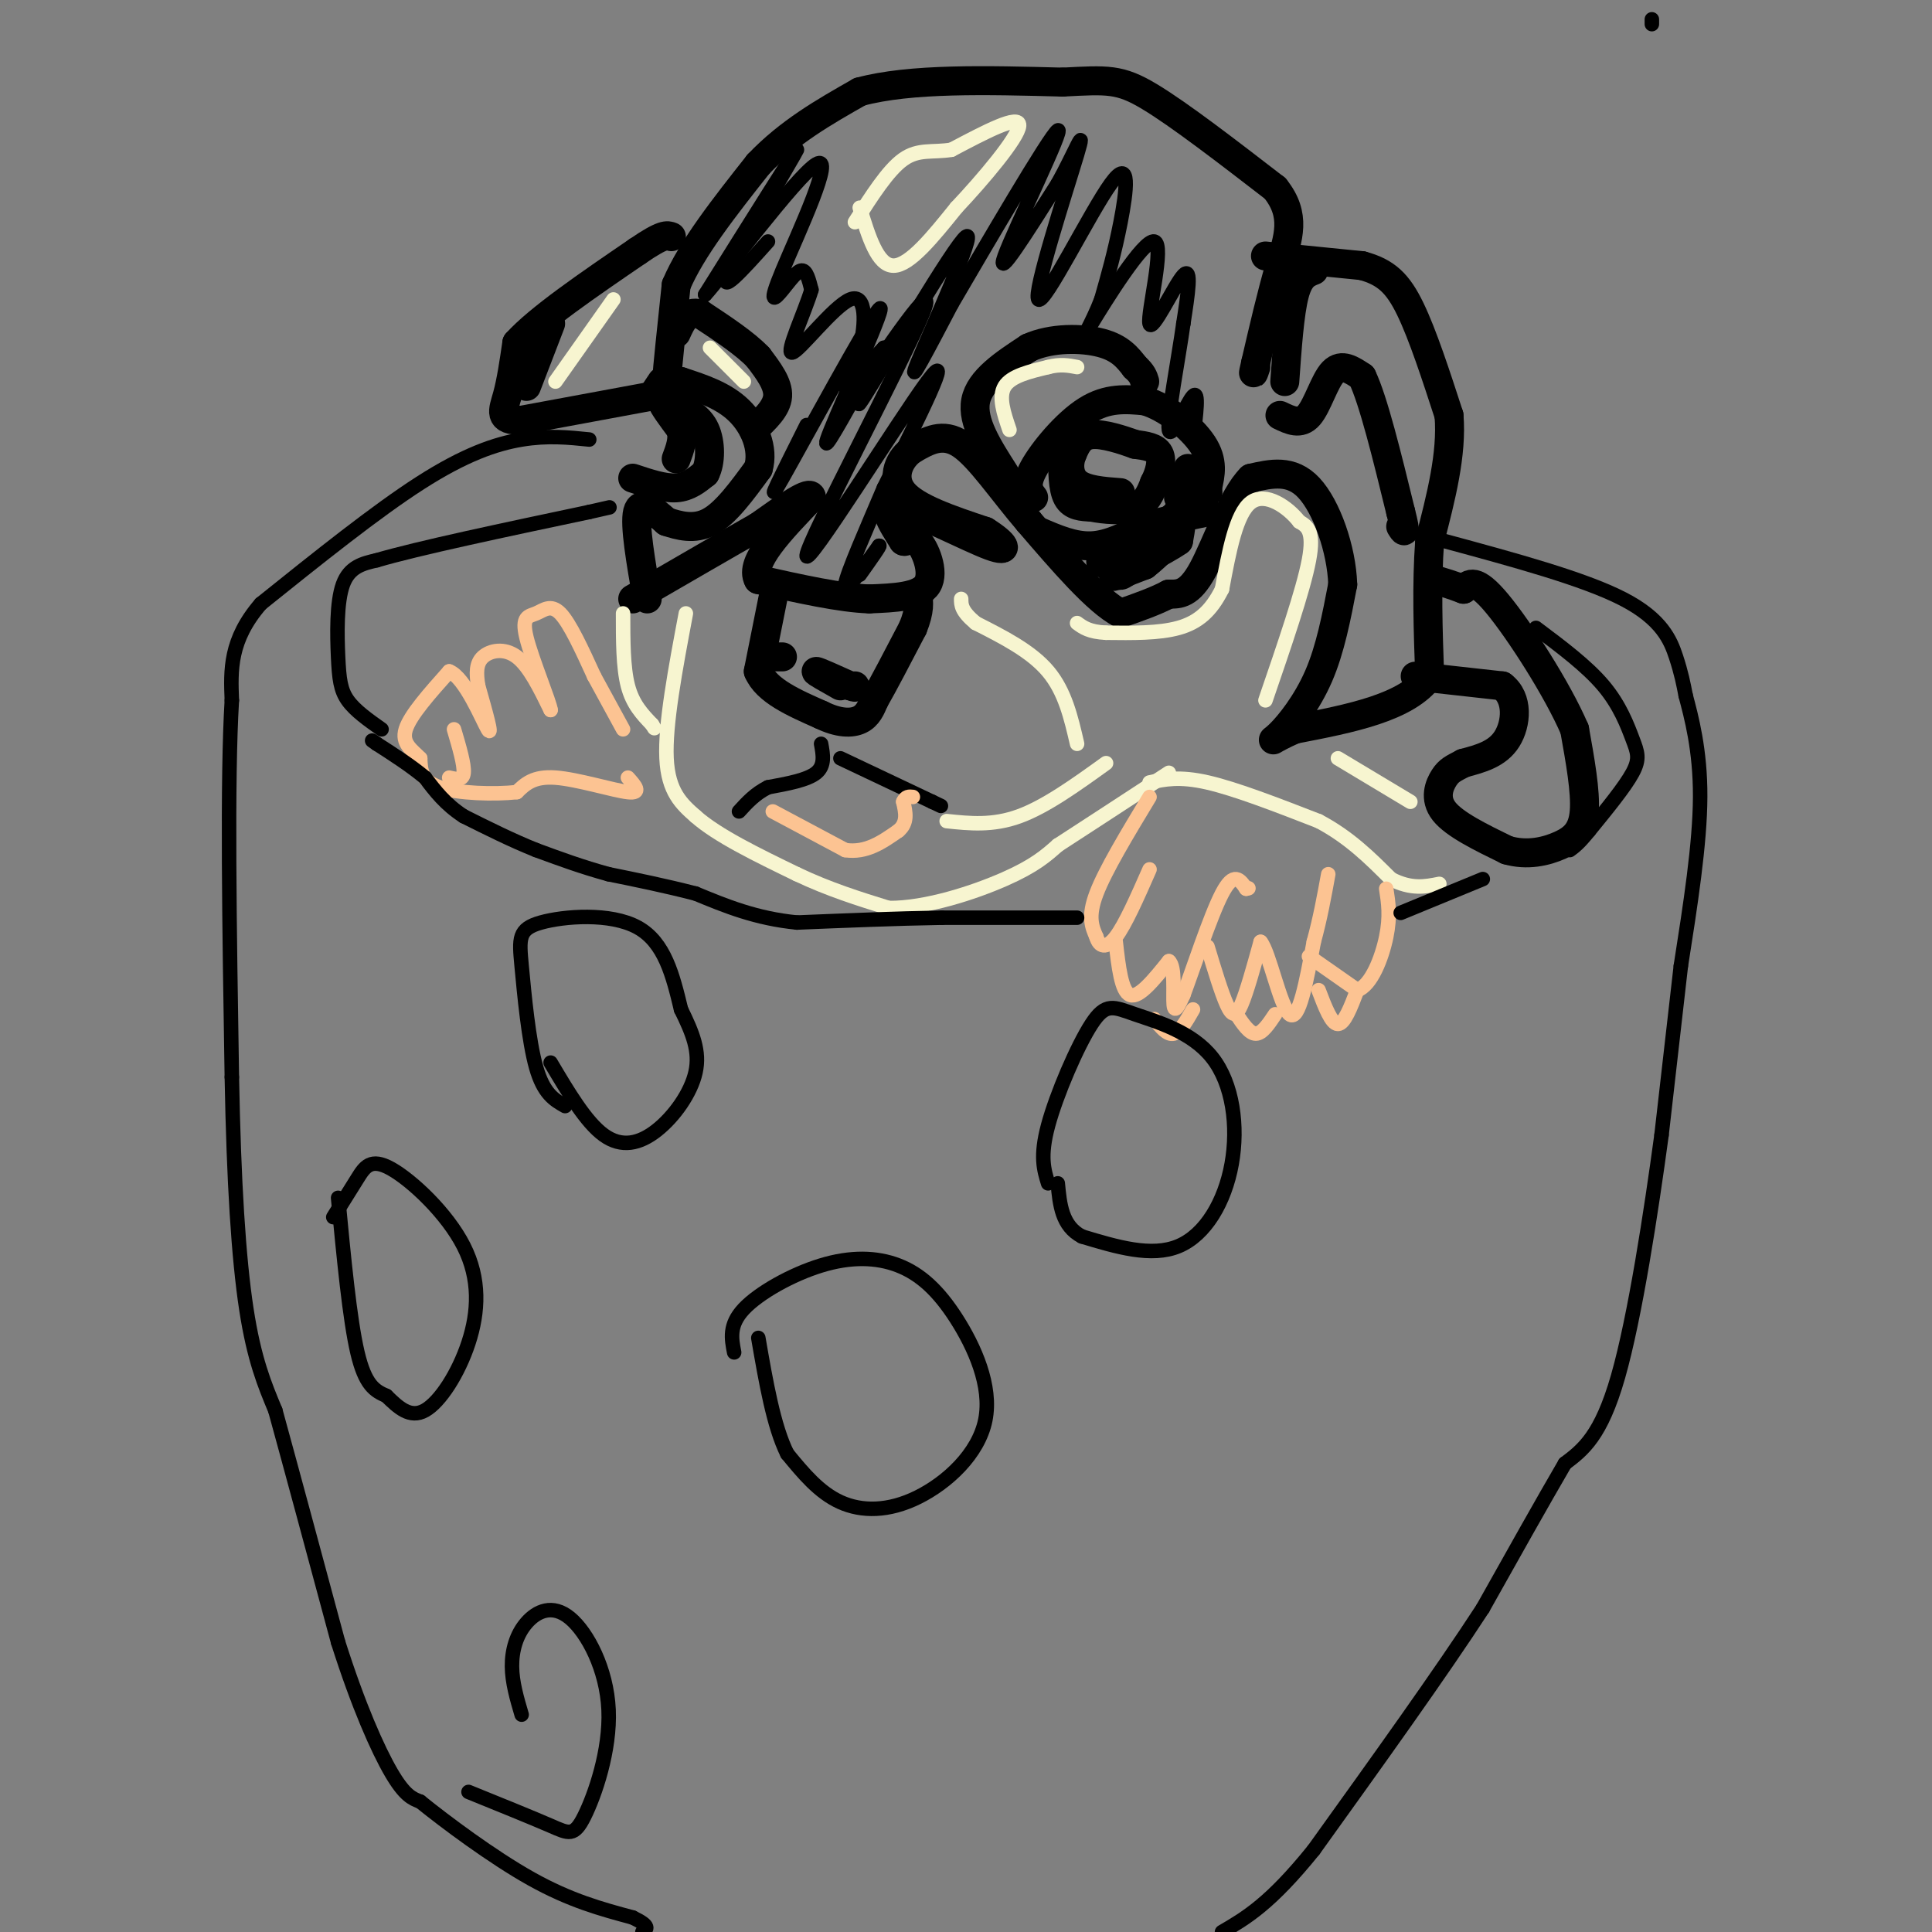 <svg viewBox='0 0 400 400' version='1.1' xmlns='http://www.w3.org/2000/svg' xmlns:xlink='http://www.w3.org/1999/xlink'><rect x="0" y="0" width="400" height="400" fill="#808080" stroke="none"/><g fill='none' stroke='#000000' stroke-width='6' stroke-linecap='round' stroke-linejoin='round'><path d='M134,124c-1.333,-7.667 -2.667,-15.333 -2,-18c0.667,-2.667 3.333,-0.333 6,2'/><path d='M138,108c2.489,0.800 5.711,1.800 9,0c3.289,-1.800 6.644,-6.400 10,-11'/><path d='M157,97c1.200,-4.111 -0.800,-8.889 -4,-12c-3.200,-3.111 -7.600,-4.556 -12,-6'/><path d='M141,79c-2.622,-0.044 -3.178,2.844 -3,0c0.178,-2.844 1.089,-11.422 2,-20'/><path d='M140,59c3.167,-7.500 10.083,-16.250 17,-25'/><path d='M157,34c6.333,-6.667 13.667,-10.833 21,-15'/><path d='M178,19c10.500,-2.833 26.250,-2.417 42,-2'/><path d='M220,17c9.378,-0.489 11.822,-0.711 18,3c6.178,3.711 16.089,11.356 26,19'/><path d='M264,39c4.489,5.622 2.711,10.178 1,16c-1.711,5.822 -3.356,12.911 -5,20'/><path d='M260,75c-0.833,3.500 -0.417,2.250 0,1'/><path d='M262,53c0.000,0.000 20.000,2.000 20,2'/><path d='M282,55c4.978,1.333 7.422,3.667 10,9c2.578,5.333 5.289,13.667 8,22'/><path d='M300,86c0.667,8.000 -1.667,17.000 -4,26'/><path d='M296,112c-0.667,9.000 -0.333,18.500 0,28'/><path d='M296,140c-4.667,6.500 -16.333,8.750 -28,11'/><path d='M268,151c-5.429,2.417 -5.000,2.958 -3,1c2.000,-1.958 5.571,-6.417 8,-12c2.429,-5.583 3.714,-12.292 5,-19'/><path d='M278,121c-0.244,-7.311 -3.356,-16.089 -7,-20c-3.644,-3.911 -7.822,-2.956 -12,-2'/><path d='M259,99c-3.778,3.689 -7.222,13.911 -10,19c-2.778,5.089 -4.889,5.044 -7,5'/><path d='M242,123c-2.833,1.500 -6.417,2.750 -10,4'/><path d='M232,127c-4.833,-2.500 -11.917,-10.750 -19,-19'/><path d='M213,108c-5.622,-6.556 -10.178,-13.444 -14,-16c-3.822,-2.556 -6.911,-0.778 -10,1'/><path d='M189,93c-2.756,1.800 -4.644,5.800 -2,9c2.644,3.200 9.822,5.600 17,8'/><path d='M204,110c4.000,2.476 5.500,4.667 1,3c-4.500,-1.667 -15.000,-7.190 -19,-8c-4.000,-0.810 -1.500,3.095 1,7'/><path d='M187,112c0.571,0.583 1.500,-1.458 3,0c1.500,1.458 3.571,6.417 2,9c-1.571,2.583 -6.786,2.792 -12,3'/><path d='M180,124c-5.833,-0.167 -14.417,-2.083 -23,-4'/><path d='M157,120c-2.000,-3.500 4.500,-10.250 11,-17'/><path d='M168,103c0.000,-1.833 -5.500,2.083 -11,6'/><path d='M157,109c-6.167,3.500 -16.083,9.250 -26,15'/><path d='M215,110c3.667,1.583 7.333,3.167 11,3c3.667,-0.167 7.333,-2.083 11,-4'/><path d='M237,109c4.000,-1.167 8.500,-2.083 13,-3'/><path d='M214,103c-0.956,-1.244 -1.911,-2.489 0,-6c1.911,-3.511 6.689,-9.289 11,-12c4.311,-2.711 8.156,-2.356 12,-2'/><path d='M237,83c4.489,1.289 9.711,5.511 12,9c2.289,3.489 1.644,6.244 1,9'/><path d='M250,101c0.167,1.500 0.083,0.750 0,0'/><path d='M220,94c0.000,3.583 0.000,7.167 1,9c1.000,1.833 3.000,1.917 5,2'/><path d='M226,105c2.600,0.533 6.600,0.867 9,0c2.400,-0.867 3.200,-2.933 4,-5'/><path d='M239,100c1.067,-2.022 1.733,-4.578 1,-6c-0.733,-1.422 -2.867,-1.711 -5,-2'/><path d='M235,92c-2.600,-0.933 -6.600,-2.267 -9,-2c-2.400,0.267 -3.200,2.133 -4,4'/><path d='M222,94c-0.800,1.867 -0.800,4.533 1,6c1.800,1.467 5.400,1.733 9,2'/><path d='M131,99c3.250,1.083 6.500,2.167 9,2c2.500,-0.167 4.250,-1.583 6,-3'/><path d='M146,98c1.200,-2.244 1.200,-6.356 0,-9c-1.200,-2.644 -3.600,-3.822 -6,-5'/><path d='M140,84c-1.778,-1.267 -3.222,-1.933 -3,-1c0.222,0.933 2.111,3.467 4,6'/><path d='M141,89c0.500,2.000 -0.250,4.000 -1,6'/><path d='M137,79c0.000,0.000 -2.000,3.000 -2,3'/><path d='M135,82c0.000,0.000 -27.000,5.000 -27,5'/><path d='M108,87c-4.956,0.156 -3.844,-1.956 -3,-5c0.844,-3.044 1.422,-7.022 2,-11'/><path d='M107,71c4.500,-5.000 14.750,-12.000 25,-19'/><path d='M132,52c5.333,-3.667 6.167,-3.333 7,-3'/><path d='M114,67c0.000,0.000 -5.000,13.000 -5,13'/><path d='M293,140c0.000,0.000 18.000,2.000 18,2'/><path d='M311,142c3.422,2.533 2.978,7.867 1,11c-1.978,3.133 -5.489,4.067 -9,5'/><path d='M303,158c-2.143,1.131 -3.000,1.458 -4,3c-1.000,1.542 -2.143,4.298 0,7c2.143,2.702 7.571,5.351 13,8'/><path d='M312,176c4.179,1.226 8.125,0.292 11,-1c2.875,-1.292 4.679,-2.940 5,-7c0.321,-4.060 -0.839,-10.530 -2,-17'/><path d='M326,151c-3.556,-8.289 -11.444,-20.511 -16,-26c-4.556,-5.489 -5.778,-4.244 -7,-3'/><path d='M303,122c-2.167,-0.833 -4.083,-1.417 -6,-2'/><path d='M160,124c0.000,0.000 -3.000,15.000 -3,15'/><path d='M157,139c1.667,4.000 7.333,6.500 13,9'/><path d='M170,148c3.667,1.800 6.333,1.800 8,1c1.667,-0.800 2.333,-2.400 3,-4'/><path d='M181,145c1.833,-3.167 4.917,-9.083 8,-15'/><path d='M189,130c1.500,-3.667 1.250,-5.333 1,-7'/><path d='M174,142c-2.667,-1.500 -5.333,-3.000 -5,-3c0.333,0.000 3.667,1.500 7,3'/><path d='M176,142c1.333,0.500 1.167,0.250 1,0'/><path d='M160,136c0.000,0.000 2.000,0.000 2,0'/><path d='M156,89c2.417,-2.250 4.833,-4.500 5,-7c0.167,-2.500 -1.917,-5.250 -4,-8'/><path d='M157,74c-2.667,-2.833 -7.333,-5.917 -12,-9'/><path d='M145,65c-2.833,-0.833 -3.917,1.583 -5,4'/><path d='M208,98c-3.417,-5.333 -6.833,-10.667 -6,-15c0.833,-4.333 5.917,-7.667 11,-11'/><path d='M213,72c4.733,-2.156 11.067,-2.044 15,-1c3.933,1.044 5.467,3.022 7,5'/><path d='M235,76c1.500,1.333 1.750,2.167 2,3'/><path d='M244,103c1.000,-3.250 2.000,-6.500 2,-6c0.000,0.500 -1.000,4.750 -2,9'/><path d='M244,106c-3.000,3.167 -9.500,6.583 -16,10'/><path d='M228,116c-1.000,1.500 4.500,0.250 10,-1'/><path d='M238,115c2.889,-1.889 5.111,-6.111 6,-7c0.889,-0.889 0.444,1.556 0,4'/><path d='M244,112c-3.156,2.267 -11.044,5.933 -13,7c-1.956,1.067 2.022,-0.467 6,-2'/><path d='M237,117c2.756,-2.089 6.644,-6.311 7,-7c0.356,-0.689 -2.822,2.156 -6,5'/><path d='M238,115c-2.667,2.067 -6.333,4.733 -6,4c0.333,-0.733 4.667,-4.867 9,-9'/><path d='M266,79c0.500,-7.083 1.000,-14.167 2,-18c1.000,-3.833 2.500,-4.417 4,-5'/><path d='M265,86c2.111,1.022 4.222,2.044 6,0c1.778,-2.044 3.222,-7.156 5,-9c1.778,-1.844 3.889,-0.422 6,1'/><path d='M282,78c2.333,4.833 5.167,16.417 8,28'/><path d='M290,106c1.333,5.167 0.667,4.083 0,3'/></g>
<g fill='none' stroke='#F7F5D0' stroke-width='3' stroke-linecap='round' stroke-linejoin='round'><path d='M142,127c-2.167,11.500 -4.333,23.000 -4,30c0.333,7.000 3.167,9.500 6,12'/><path d='M144,169c4.500,4.000 12.750,8.000 21,12'/><path d='M165,181c6.667,3.167 12.833,5.083 19,7'/><path d='M184,188c7.800,0.067 17.800,-3.267 24,-6c6.200,-2.733 8.600,-4.867 11,-7'/><path d='M219,175c5.667,-3.667 14.333,-9.333 23,-15'/><path d='M196,170c4.750,0.500 9.500,1.000 15,-1c5.500,-2.000 11.750,-6.500 18,-11'/><path d='M223,154c-1.250,-5.417 -2.500,-10.833 -6,-15c-3.500,-4.167 -9.250,-7.083 -15,-10'/><path d='M202,129c-3.000,-2.500 -3.000,-3.750 -3,-5'/><path d='M129,127c0.000,5.583 0.000,11.167 1,15c1.000,3.833 3.000,5.917 5,8'/><path d='M135,150c0.833,1.333 0.417,0.667 0,0'/><path d='M238,162c3.083,-0.667 6.167,-1.333 12,0c5.833,1.333 14.417,4.667 23,8'/><path d='M273,170c6.333,3.333 10.667,7.667 15,12'/><path d='M288,182c4.167,2.167 7.083,1.583 10,1'/><path d='M292,166c0.000,0.000 -15.000,-9.000 -15,-9'/><path d='M262,145c3.917,-11.417 7.833,-22.833 9,-29c1.167,-6.167 -0.417,-7.083 -2,-8'/><path d='M269,108c-2.267,-2.933 -6.933,-6.267 -10,-4c-3.067,2.267 -4.533,10.133 -6,18'/><path d='M253,122c-2.267,4.533 -4.933,6.867 -9,8c-4.067,1.133 -9.533,1.067 -15,1'/><path d='M229,131c-3.500,-0.167 -4.750,-1.083 -6,-2'/><path d='M209,89c-1.167,-3.417 -2.333,-6.833 -1,-9c1.333,-2.167 5.167,-3.083 9,-4'/><path d='M217,76c2.500,-0.667 4.250,-0.333 6,0'/><path d='M154,79c0.000,0.000 -7.000,-7.000 -7,-7'/><path d='M115,79c0.000,0.000 12.000,-17.000 12,-17'/><path d='M178,43c1.833,6.000 3.667,12.000 7,12c3.333,0.000 8.167,-6.000 13,-12'/><path d='M198,43c5.533,-5.867 12.867,-14.533 13,-17c0.133,-2.467 -6.933,1.267 -14,5'/><path d='M197,31c-3.956,0.644 -6.844,-0.244 -10,2c-3.156,2.244 -6.578,7.622 -10,13'/></g>
<g fill='none' stroke='#000000' stroke-width='3' stroke-linecap='round' stroke-linejoin='round'><path d='M342,4c0.000,0.000 0.000,1.000 0,1'/><path d='M170,154c0.417,2.250 0.833,4.500 -1,6c-1.833,1.500 -5.917,2.250 -10,3'/><path d='M159,163c-2.667,1.333 -4.333,3.167 -6,5'/><path d='M174,157c0.000,0.000 19.000,9.000 19,9'/><path d='M193,166c3.167,1.500 1.583,0.750 0,0'/></g>
<g fill='none' stroke='#FCC392' stroke-width='3' stroke-linecap='round' stroke-linejoin='round'><path d='M160,168c0.000,0.000 15.000,8.000 15,8'/><path d='M175,176c4.333,0.667 7.667,-1.667 11,-4'/><path d='M186,172c2.000,-1.667 1.500,-3.833 1,-6'/><path d='M187,166c0.500,-1.167 1.250,-1.083 2,-1'/><path d='M130,161c1.489,1.667 2.978,3.333 0,3c-2.978,-0.333 -10.422,-2.667 -15,-3c-4.578,-0.333 -6.289,1.333 -8,3'/><path d='M107,164c-4.622,0.511 -12.178,0.289 -16,-1c-3.822,-1.289 -3.911,-3.644 -4,-6'/><path d='M87,157c-1.689,-1.733 -3.911,-3.067 -3,-6c0.911,-2.933 4.956,-7.467 9,-12'/><path d='M93,139c3.267,1.200 6.933,10.200 8,12c1.067,1.800 -0.467,-3.600 -2,-9'/><path d='M99,142c-0.417,-2.619 -0.458,-4.667 1,-6c1.458,-1.333 4.417,-1.952 7,0c2.583,1.952 4.792,6.476 7,11'/><path d='M114,147c-0.113,-1.434 -3.896,-10.518 -5,-15c-1.104,-4.482 0.472,-4.360 2,-5c1.528,-0.640 3.008,-2.040 5,0c1.992,2.040 4.496,7.520 7,13'/><path d='M123,140c2.167,4.000 4.083,7.500 6,11'/><path d='M94,151c1.083,3.667 2.167,7.333 2,9c-0.167,1.667 -1.583,1.333 -3,1'/><path d='M238,165c-4.583,7.583 -9.167,15.167 -11,20c-1.833,4.833 -0.917,6.917 0,9'/><path d='M227,194c0.578,2.022 2.022,2.578 4,0c1.978,-2.578 4.489,-8.289 7,-14'/><path d='M231,195c0.583,5.167 1.167,10.333 3,11c1.833,0.667 4.917,-3.167 8,-7'/><path d='M242,199c1.378,1.000 0.822,7.000 1,9c0.178,2.000 1.089,0.000 2,-2'/><path d='M245,206c1.867,-4.933 5.533,-16.267 8,-21c2.467,-4.733 3.733,-2.867 5,-1'/><path d='M258,184c0.833,-0.167 0.417,-0.083 0,0'/><path d='M250,196c1.444,4.778 2.889,9.556 4,12c1.111,2.444 1.889,2.556 3,0c1.111,-2.556 2.556,-7.778 4,-13'/><path d='M261,195c1.733,1.978 4.067,13.422 6,15c1.933,1.578 3.467,-6.711 5,-15'/><path d='M272,195c1.333,-4.833 2.167,-9.417 3,-14'/><path d='M271,198c0.000,0.000 10.000,7.000 10,7'/><path d='M281,205c2.889,-0.911 5.111,-6.689 6,-11c0.889,-4.311 0.444,-7.156 0,-10'/><path d='M281,205c-1.333,3.500 -2.667,7.000 -4,7c-1.333,0.000 -2.667,-3.500 -4,-7'/><path d='M264,210c-1.333,2.000 -2.667,4.000 -4,4c-1.333,0.000 -2.667,-2.000 -4,-4'/><path d='M247,209c-1.333,2.333 -2.667,4.667 -4,5c-1.333,0.333 -2.667,-1.333 -4,-3'/></g>
<g fill='none' stroke='#000000' stroke-width='3' stroke-linecap='round' stroke-linejoin='round'><path d='M79,151c-2.744,-1.935 -5.488,-3.869 -7,-6c-1.512,-2.131 -1.792,-4.458 -2,-9c-0.208,-4.542 -0.345,-11.298 1,-15c1.345,-3.702 4.173,-4.351 7,-5'/><path d='M78,116c8.500,-2.500 26.250,-6.250 44,-10'/><path d='M122,106c7.333,-1.667 3.667,-0.833 0,0'/><path d='M122,91c-4.311,-0.444 -8.622,-0.889 -14,0c-5.378,0.889 -11.822,3.111 -21,9c-9.178,5.889 -21.089,15.444 -33,25'/><path d='M54,125c-6.500,7.500 -6.250,13.750 -6,20'/><path d='M48,145c-1.000,16.333 -0.500,47.167 0,78'/><path d='M48,223c0.400,21.867 1.400,37.533 3,48c1.600,10.467 3.800,15.733 6,21'/><path d='M57,292c3.167,11.500 8.083,29.750 13,48'/><path d='M70,340c4.200,13.200 8.200,22.200 11,27c2.800,4.800 4.400,5.400 6,6'/><path d='M87,373c5.111,4.133 14.889,11.467 23,16c8.111,4.533 14.556,6.267 21,8'/><path d='M131,397c3.833,1.833 2.917,2.417 2,3'/><path d='M318,130c5.292,3.964 10.583,7.929 14,12c3.417,4.071 4.958,8.250 6,11c1.042,2.750 1.583,4.071 0,7c-1.583,2.929 -5.292,7.464 -9,12'/><path d='M329,172c-2.167,2.667 -3.083,3.333 -4,4'/><path d='M299,112c14.444,3.911 28.889,7.822 37,12c8.111,4.178 9.889,8.622 11,12c1.111,3.378 1.556,5.689 2,8'/><path d='M349,144c1.156,4.356 3.044,11.244 3,21c-0.044,9.756 -2.022,22.378 -4,35'/><path d='M348,200c-1.333,11.667 -2.667,23.333 -4,35'/><path d='M344,235c-2.133,15.756 -5.467,37.644 -9,50c-3.533,12.356 -7.267,15.178 -11,18'/><path d='M324,303c-4.667,8.000 -10.833,19.000 -17,30'/><path d='M307,333c-8.667,13.333 -21.833,31.667 -35,50'/><path d='M272,383c-9.000,11.167 -14.000,14.083 -19,17'/><path d='M290,189c0.000,0.000 17.000,-7.000 17,-7'/><path d='M223,190c0.000,0.000 -28.000,0.000 -28,0'/><path d='M195,190c-9.667,0.167 -19.833,0.583 -30,1'/><path d='M165,191c-8.500,-0.833 -14.750,-3.417 -21,-6'/><path d='M144,185c-6.500,-1.667 -12.250,-2.833 -18,-4'/><path d='M126,181c-5.500,-1.500 -10.250,-3.250 -15,-5'/><path d='M111,176c-5.000,-2.000 -10.000,-4.500 -15,-7'/><path d='M96,169c-3.833,-2.500 -5.917,-5.250 -8,-8'/><path d='M88,161c-3.000,-2.500 -6.500,-4.750 -10,-7'/><path d='M78,154c-1.667,-1.167 -0.833,-0.583 0,0'/><path d='M167,88c-4.702,9.393 -9.405,18.786 -5,11c4.405,-7.786 17.917,-32.750 20,-35c2.083,-2.250 -7.262,18.214 -10,25c-2.738,6.786 1.131,-0.107 5,-7'/><path d='M177,82c5.826,-8.608 17.892,-26.627 14,-17c-3.892,9.627 -23.740,46.900 -24,50c-0.260,3.100 19.069,-27.971 25,-36c5.931,-8.029 -1.534,6.986 -9,22'/><path d='M183,101c-3.489,8.222 -7.711,17.778 -8,20c-0.289,2.222 3.356,-2.889 7,-8'/><path d='M182,113c0.500,-0.333 -1.750,2.833 -4,6'/><path d='M159,50c-5.356,5.978 -10.711,11.956 -8,6c2.711,-5.956 13.489,-23.844 14,-25c0.511,-1.156 -9.244,14.422 -19,30'/><path d='M146,61c2.679,-2.724 18.878,-24.534 23,-27c4.122,-2.466 -3.833,14.411 -7,22c-3.167,7.589 -1.545,5.889 0,4c1.545,-1.889 3.013,-3.968 4,-4c0.987,-0.032 1.494,1.984 2,4'/><path d='M168,60c-1.273,4.352 -5.454,13.232 -4,13c1.454,-0.232 8.544,-9.578 12,-11c3.456,-1.422 3.276,5.079 2,10c-1.276,4.921 -3.650,8.263 -3,8c0.650,-0.263 4.325,-4.132 8,-8'/><path d='M183,72c-1.123,3.480 -7.930,16.180 -4,10c3.930,-6.180 18.596,-31.241 21,-33c2.404,-1.759 -7.456,19.783 -10,26c-2.544,6.217 2.228,-2.892 7,-12'/><path d='M197,63c6.845,-11.726 20.458,-35.042 22,-36c1.542,-0.958 -8.988,20.440 -11,26c-2.012,5.560 4.494,-4.720 11,-15'/><path d='M219,38c3.325,-5.910 6.137,-13.186 4,-6c-2.137,7.186 -9.222,28.833 -8,30c1.222,1.167 10.752,-18.147 15,-24c4.248,-5.853 3.214,1.756 2,8c-1.214,6.244 -2.607,11.122 -4,16'/><path d='M228,62c-1.907,4.967 -4.674,9.383 -2,5c2.674,-4.383 10.789,-17.567 13,-17c2.211,0.567 -1.482,14.883 -1,17c0.482,2.117 5.138,-7.967 7,-10c1.862,-2.033 0.931,3.983 0,10'/><path d='M245,67c-0.976,7.048 -3.417,19.667 -3,22c0.417,2.333 3.690,-5.619 5,-7c1.310,-1.381 0.655,3.810 0,9'/><path d='M117,229c-2.220,-1.257 -4.440,-2.514 -6,-8c-1.560,-5.486 -2.459,-15.203 -3,-21c-0.541,-5.797 -0.722,-7.676 4,-9c4.722,-1.324 14.349,-2.093 20,1c5.651,3.093 7.325,10.046 9,17'/><path d='M141,209c2.416,4.911 3.957,8.687 3,13c-0.957,4.313 -4.411,9.161 -8,12c-3.589,2.839 -7.311,3.668 -11,1c-3.689,-2.668 -7.344,-8.834 -11,-15'/><path d='M69,252c1.752,-2.800 3.503,-5.601 5,-8c1.497,-2.399 2.738,-4.397 7,-2c4.262,2.397 11.544,9.189 15,16c3.456,6.811 3.084,13.641 1,20c-2.084,6.359 -5.881,12.245 -9,14c-3.119,1.755 -5.559,-0.623 -8,-3'/><path d='M80,289c-2.400,-1.044 -4.400,-2.156 -6,-9c-1.600,-6.844 -2.800,-19.422 -4,-32'/><path d='M152,280c-0.560,-2.837 -1.119,-5.674 2,-9c3.119,-3.326 9.917,-7.140 16,-9c6.083,-1.860 11.450,-1.766 16,0c4.550,1.766 8.283,5.205 12,11c3.717,5.795 7.419,13.945 6,21c-1.419,7.055 -7.959,13.015 -14,16c-6.041,2.985 -11.583,2.996 -16,1c-4.417,-1.996 -7.708,-5.998 -11,-10'/><path d='M163,301c-2.833,-5.667 -4.417,-14.833 -6,-24'/><path d='M108,355c-0.986,-3.346 -1.972,-6.692 -2,-10c-0.028,-3.308 0.901,-6.577 3,-9c2.099,-2.423 5.369,-4.000 9,-1c3.631,3.000 7.623,10.577 8,19c0.377,8.423 -2.860,17.691 -5,22c-2.140,4.309 -3.183,3.660 -7,2c-3.817,-1.660 -10.409,-4.330 -17,-7'/><path d='M217,245c-0.864,-2.790 -1.727,-5.579 0,-12c1.727,-6.421 6.045,-16.473 9,-21c2.955,-4.527 4.549,-3.528 9,-2c4.451,1.528 11.760,3.585 16,9c4.240,5.415 5.411,14.189 4,22c-1.411,7.811 -5.403,14.660 -11,17c-5.597,2.340 -12.798,0.170 -20,-2'/><path d='M224,256c-4.167,-2.167 -4.583,-6.583 -5,-11'/></g>
</svg>